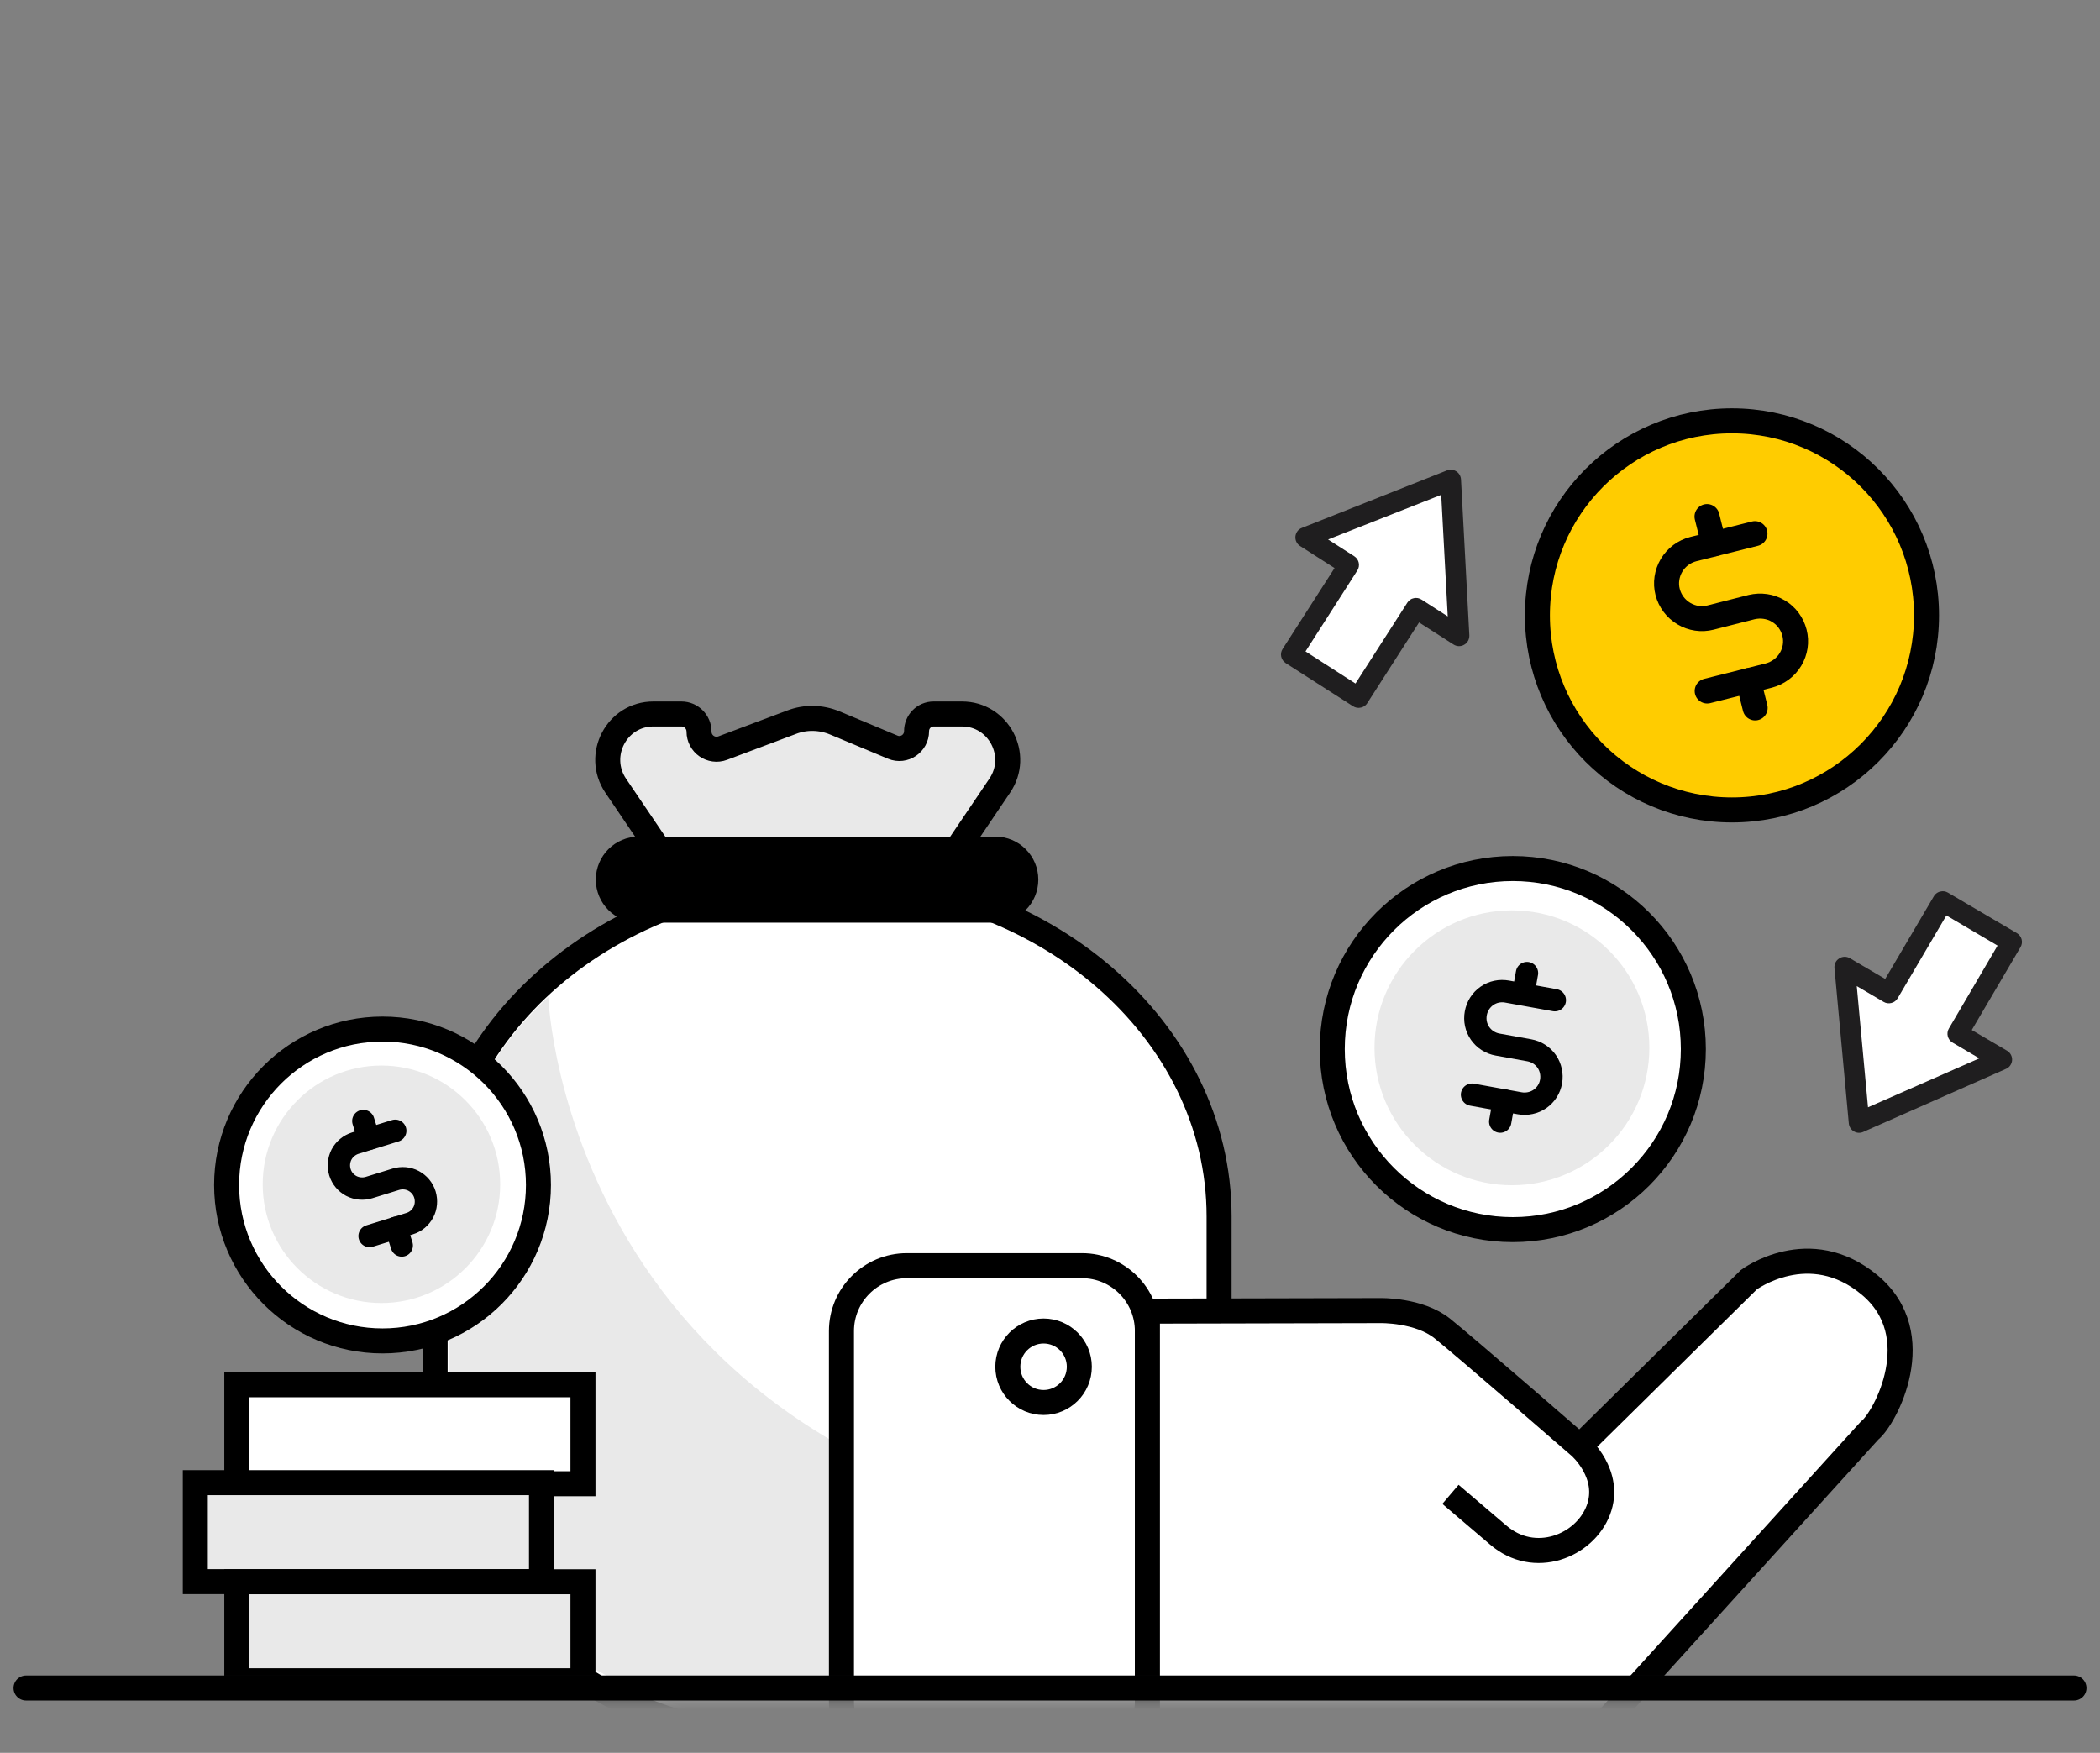 <svg width="121" height="101" viewBox="0 0 121 101" fill="none" xmlns="http://www.w3.org/2000/svg">
<rect x="0" y="0" width="121" height="101" fill="#808080" stroke="none"/>
<g clip-path="url(#clip0_869_10246)">
<mask id="mask0_869_10246" style="mask-type:alpha" maskUnits="userSpaceOnUse" x="-10" y="13" width="142" height="85">
<rect x="-9.5" y="13.266" width="141" height="84" fill="#C4C4C4"/>
</mask>
<g mask="url(#mask0_869_10246)">
<path d="M39.232 50.819C39.884 51.791 40.981 52.371 42.14 52.371H50.949C52.118 52.371 53.205 51.791 53.857 50.819L57.604 45.27C58.794 43.521 57.542 41.141 55.43 41.141H53.795C53.246 41.141 52.812 41.586 52.812 42.134C52.812 42.838 52.097 43.325 51.445 43.056L48.102 41.658C47.305 41.327 46.415 41.306 45.608 41.617L41.643 43.107C40.981 43.356 40.277 42.869 40.277 42.155C40.277 41.596 39.822 41.141 39.263 41.141H37.648C35.536 41.141 34.294 43.511 35.474 45.27L39.232 50.819Z" fill="#E9E9E9" stroke="black" stroke-width="1.441"/>
<path d="M25.072 70.094V82.205C25.072 92.162 34.419 100.236 45.95 100.236H49.365C60.896 100.236 70.243 92.162 70.243 82.205V70.094C70.243 59.33 60.13 50.594 47.657 50.594C35.185 50.594 25.072 59.33 25.072 70.094Z" fill="white" stroke="black" stroke-width="1.441"/>
<path d="M36.81 48.926H57.346C58.319 48.926 59.106 49.712 59.106 50.685C59.106 51.658 58.319 52.445 57.346 52.445H36.81C35.837 52.445 35.051 51.658 35.051 50.685C35.051 49.712 35.837 48.926 36.81 48.926Z" fill="black" stroke="black" stroke-width="1.441"/>
<path d="M87.166 71.513C93.277 71.513 98.231 66.559 98.231 60.448C98.231 54.337 93.277 49.383 87.166 49.383C81.055 49.383 76.102 54.337 76.102 60.448C76.102 66.559 81.055 71.513 87.166 71.513Z" fill="white"/>
<path d="M87.166 70.852C92.911 70.852 97.569 66.194 97.569 60.449C97.569 54.704 92.911 50.047 87.166 50.047C81.421 50.047 76.764 54.704 76.764 60.449C76.764 66.194 81.421 70.852 87.166 70.852Z" fill="white" stroke="black" stroke-width="1.441"/>
<path d="M87.115 68.294C91.489 68.294 95.034 64.748 95.034 60.375C95.034 56.002 91.489 52.457 87.115 52.457C82.742 52.457 79.197 56.002 79.197 60.375C79.197 64.748 82.742 68.294 87.115 68.294Z" fill="#E9E9E9"/>
<path d="M87.983 56.07L87.766 57.292" stroke="black" stroke-width="1.287" stroke-linecap="round" stroke-linejoin="round"/>
<path d="M86.659 63.406L86.441 64.628" stroke="black" stroke-width="1.287" stroke-linecap="round" stroke-linejoin="round"/>
<path d="M84.816 63.076L87.57 63.573C87.973 63.645 88.398 63.552 88.729 63.324C89.07 63.086 89.298 62.734 89.371 62.32C89.443 61.917 89.35 61.492 89.122 61.161C88.884 60.82 88.522 60.592 88.118 60.519L86.286 60.188C85.882 60.116 85.52 59.888 85.282 59.546C85.044 59.205 84.961 58.791 85.034 58.387C85.106 57.983 85.334 57.621 85.675 57.383C86.017 57.145 86.431 57.062 86.835 57.135L89.588 57.632" stroke="black" stroke-width="1.287" stroke-linecap="round" stroke-linejoin="round"/>
<path d="M99.794 46.67C105.985 46.67 111.004 41.651 111.004 35.46C111.004 29.269 105.985 24.25 99.794 24.25C93.603 24.25 88.584 29.269 88.584 35.46C88.584 41.651 93.603 46.67 99.794 46.67Z" fill="#FFCC00" stroke="black" stroke-width="1.441"/>
<path d="M98.356 29.766L98.749 31.339" stroke="black" stroke-width="1.441" stroke-linecap="round" stroke-linejoin="round"/>
<path d="M100.736 39.219L101.13 40.792" stroke="black" stroke-width="1.441" stroke-linecap="round" stroke-linejoin="round"/>
<path d="M98.366 39.817L101.916 38.927C102.433 38.792 102.889 38.461 103.168 37.995C103.448 37.53 103.531 36.981 103.396 36.453C103.262 35.936 102.93 35.48 102.465 35.211C101.999 34.932 101.45 34.859 100.922 34.983L98.562 35.584C98.045 35.718 97.486 35.636 97.02 35.356C96.554 35.077 96.223 34.632 96.088 34.114C95.954 33.596 96.037 33.038 96.316 32.572C96.596 32.106 97.041 31.775 97.569 31.64L101.119 30.75" stroke="black" stroke-width="1.441" stroke-linecap="round" stroke-linejoin="round"/>
<path d="M31.592 57.445C31.592 57.445 32.617 86.458 69.269 89.025C69.269 89.025 61.93 101.322 44.386 99.386C44.386 99.386 26.748 98.092 25.879 82.68L25.858 70.798C25.848 70.798 25.071 63.469 31.592 57.445Z" fill="#E9E9E9"/>
<path d="M62.344 101.818H52.252C50.172 101.818 48.484 100.131 48.484 98.051V76.697C48.484 74.617 50.172 72.93 52.252 72.93H62.344C64.424 72.93 66.112 74.617 66.112 76.697V98.061C66.112 100.131 64.424 101.818 62.344 101.818Z" fill="white" stroke="black" stroke-width="1.443" stroke-miterlimit="10"/>
<path d="M91.027 83.343L100.767 73.738C100.767 73.738 104.245 71.15 107.723 74.038C111.201 76.926 108.603 81.749 107.723 82.433L92.29 99.449C92.29 99.449 91.069 100.619 88.015 100.525L66.113 99.49V75.549L79.528 75.518C79.528 75.518 81.753 75.466 83.109 76.553C84.465 77.64 91.027 83.343 91.027 83.343C91.027 83.343 92.88 84.948 92.094 87.018C91.307 89.088 88.419 90.258 86.318 88.446L83.575 86.107" fill="white"/>
<path d="M91.027 83.343L100.767 73.738C100.767 73.738 104.245 71.15 107.723 74.038C111.201 76.926 108.603 81.749 107.723 82.433L92.29 99.449C92.29 99.449 91.069 100.619 88.015 100.525L66.113 99.49V75.549L79.528 75.518C79.528 75.518 81.753 75.466 83.109 76.553C84.465 77.64 91.027 83.343 91.027 83.343ZM91.027 83.343C91.027 83.343 92.88 84.948 92.094 87.018C91.307 89.088 88.419 90.258 86.318 88.446L83.575 86.107" stroke="black" stroke-width="1.443" stroke-miterlimit="10"/>
<path d="M33.59 79.793H13.645V85.496H33.59V79.793Z" fill="white" stroke="black" stroke-width="1.441"/>
<path d="M31.2 85.434H11.254V91.137H31.2V85.434Z" fill="#E9E9E9" stroke="black" stroke-width="1.441"/>
<path d="M33.59 91.144H13.645V96.848H33.59V91.144Z" fill="#E9E9E9" stroke="black" stroke-width="1.441"/>
<path d="M60.13 80.815C61.268 80.815 62.19 79.893 62.19 78.755C62.19 77.618 61.268 76.695 60.13 76.695C58.992 76.695 58.07 77.618 58.07 78.755C58.07 79.893 58.992 80.815 60.13 80.815Z" stroke="black" stroke-width="1.441" stroke-linecap="round"/>
<path d="M22.04 77.834C27.316 77.834 31.594 73.557 31.594 68.28C31.594 63.004 27.316 58.727 22.04 58.727C16.764 58.727 12.486 63.004 12.486 68.28C12.486 73.557 16.764 77.834 22.04 77.834Z" fill="white"/>
<path d="M22.041 77.266C27.003 77.266 31.025 73.243 31.025 68.281C31.025 63.319 27.003 59.297 22.041 59.297C17.079 59.297 13.057 63.319 13.057 68.281C13.057 73.243 17.079 77.266 22.041 77.266Z" fill="white" stroke="black" stroke-width="1.441"/>
<path d="M21.979 75.082C25.757 75.082 28.82 72.019 28.82 68.24C28.82 64.462 25.757 61.398 21.979 61.398C18.2 61.398 15.137 64.462 15.137 68.24C15.137 72.019 18.2 75.082 21.979 75.082Z" fill="#E9E9E9"/>
<path d="M20.934 64.594L21.255 65.618" stroke="black" stroke-width="1.287" stroke-linecap="round" stroke-linejoin="round"/>
<path d="M22.828 70.742L23.149 71.767" stroke="black" stroke-width="1.287" stroke-linecap="round" stroke-linejoin="round"/>
<path d="M21.295 71.222L23.603 70.507C23.945 70.404 24.224 70.166 24.39 69.856C24.555 69.545 24.586 69.172 24.483 68.831C24.379 68.489 24.141 68.21 23.831 68.044C23.52 67.879 23.148 67.847 22.806 67.951L21.264 68.427C20.922 68.531 20.56 68.499 20.239 68.334C19.929 68.168 19.691 67.889 19.587 67.547C19.484 67.206 19.515 66.843 19.68 66.522C19.846 66.212 20.136 65.974 20.467 65.87L22.775 65.156" stroke="black" stroke-width="1.287" stroke-linecap="round" stroke-linejoin="round"/>
</g>
<path d="M1.5 97.266H119.5" stroke="black" stroke-width="1.441" stroke-linecap="round"/>
<path d="M83.591 27.649L75.226 30.964L77.712 32.551L74.404 37.713L78.28 40.197L81.591 35.04L84.071 36.629L83.591 27.649Z" fill="white"/>
<path d="M78.556 40.722C78.509 40.746 78.459 40.766 78.404 40.775C78.248 40.81 78.091 40.779 77.959 40.694L74.082 38.211C73.808 38.034 73.723 37.669 73.905 37.392L76.895 32.733L74.912 31.464C74.721 31.343 74.621 31.128 74.641 30.91C74.665 30.689 74.804 30.495 75.012 30.419L83.372 27.107C83.548 27.035 83.748 27.057 83.909 27.16C84.071 27.262 84.17 27.438 84.182 27.626L84.662 36.606C84.672 36.829 84.563 37.041 84.366 37.151C84.172 37.267 83.933 37.258 83.747 37.135L81.765 35.866L78.775 40.526C78.724 40.607 78.646 40.675 78.556 40.722ZM75.222 37.537L78.101 39.386L81.09 34.726C81.175 34.594 81.306 34.499 81.464 34.469C81.62 34.434 81.777 34.465 81.909 34.55L83.418 35.518L83.041 28.515L76.523 31.085L78.032 32.053C78.307 32.23 78.386 32.597 78.209 32.872L75.222 37.537Z" fill="#1F1E1F"/>
<path d="M107.118 64.689L115.348 61.054L112.803 59.564L115.909 54.278L111.939 51.946L108.83 57.227L106.29 55.735L107.118 64.689Z" fill="white"/>
<path d="M111.642 51.432C111.688 51.406 111.738 51.384 111.793 51.373C111.947 51.331 112.105 51.356 112.24 51.436L116.21 53.768C116.491 53.934 116.59 54.295 116.418 54.579L113.611 59.351L115.641 60.542C115.837 60.655 115.945 60.867 115.934 61.085C115.919 61.307 115.787 61.506 115.582 61.59L107.356 65.223C107.183 65.302 106.983 65.288 106.818 65.191C106.652 65.095 106.546 64.923 106.527 64.736L105.7 55.781C105.681 55.559 105.783 55.343 105.975 55.225C106.164 55.102 106.403 55.101 106.594 55.217L108.624 56.408L111.431 51.636C111.479 51.554 111.555 51.483 111.642 51.432ZM115.097 54.486L112.149 52.749L109.342 57.521C109.262 57.656 109.136 57.757 108.978 57.793C108.824 57.834 108.666 57.809 108.531 57.729L106.985 56.82L107.633 63.803L114.047 60.983L112.501 60.074C112.22 59.908 112.126 59.544 112.293 59.263L115.097 54.486Z" fill="#1F1E1F"/>
</g>
<defs>
<clipPath id="clip0_869_10246">
<rect width="120" height="100" fill="white" transform="translate(0.5 0.266)"/>
</clipPath>
</defs>
</svg>
